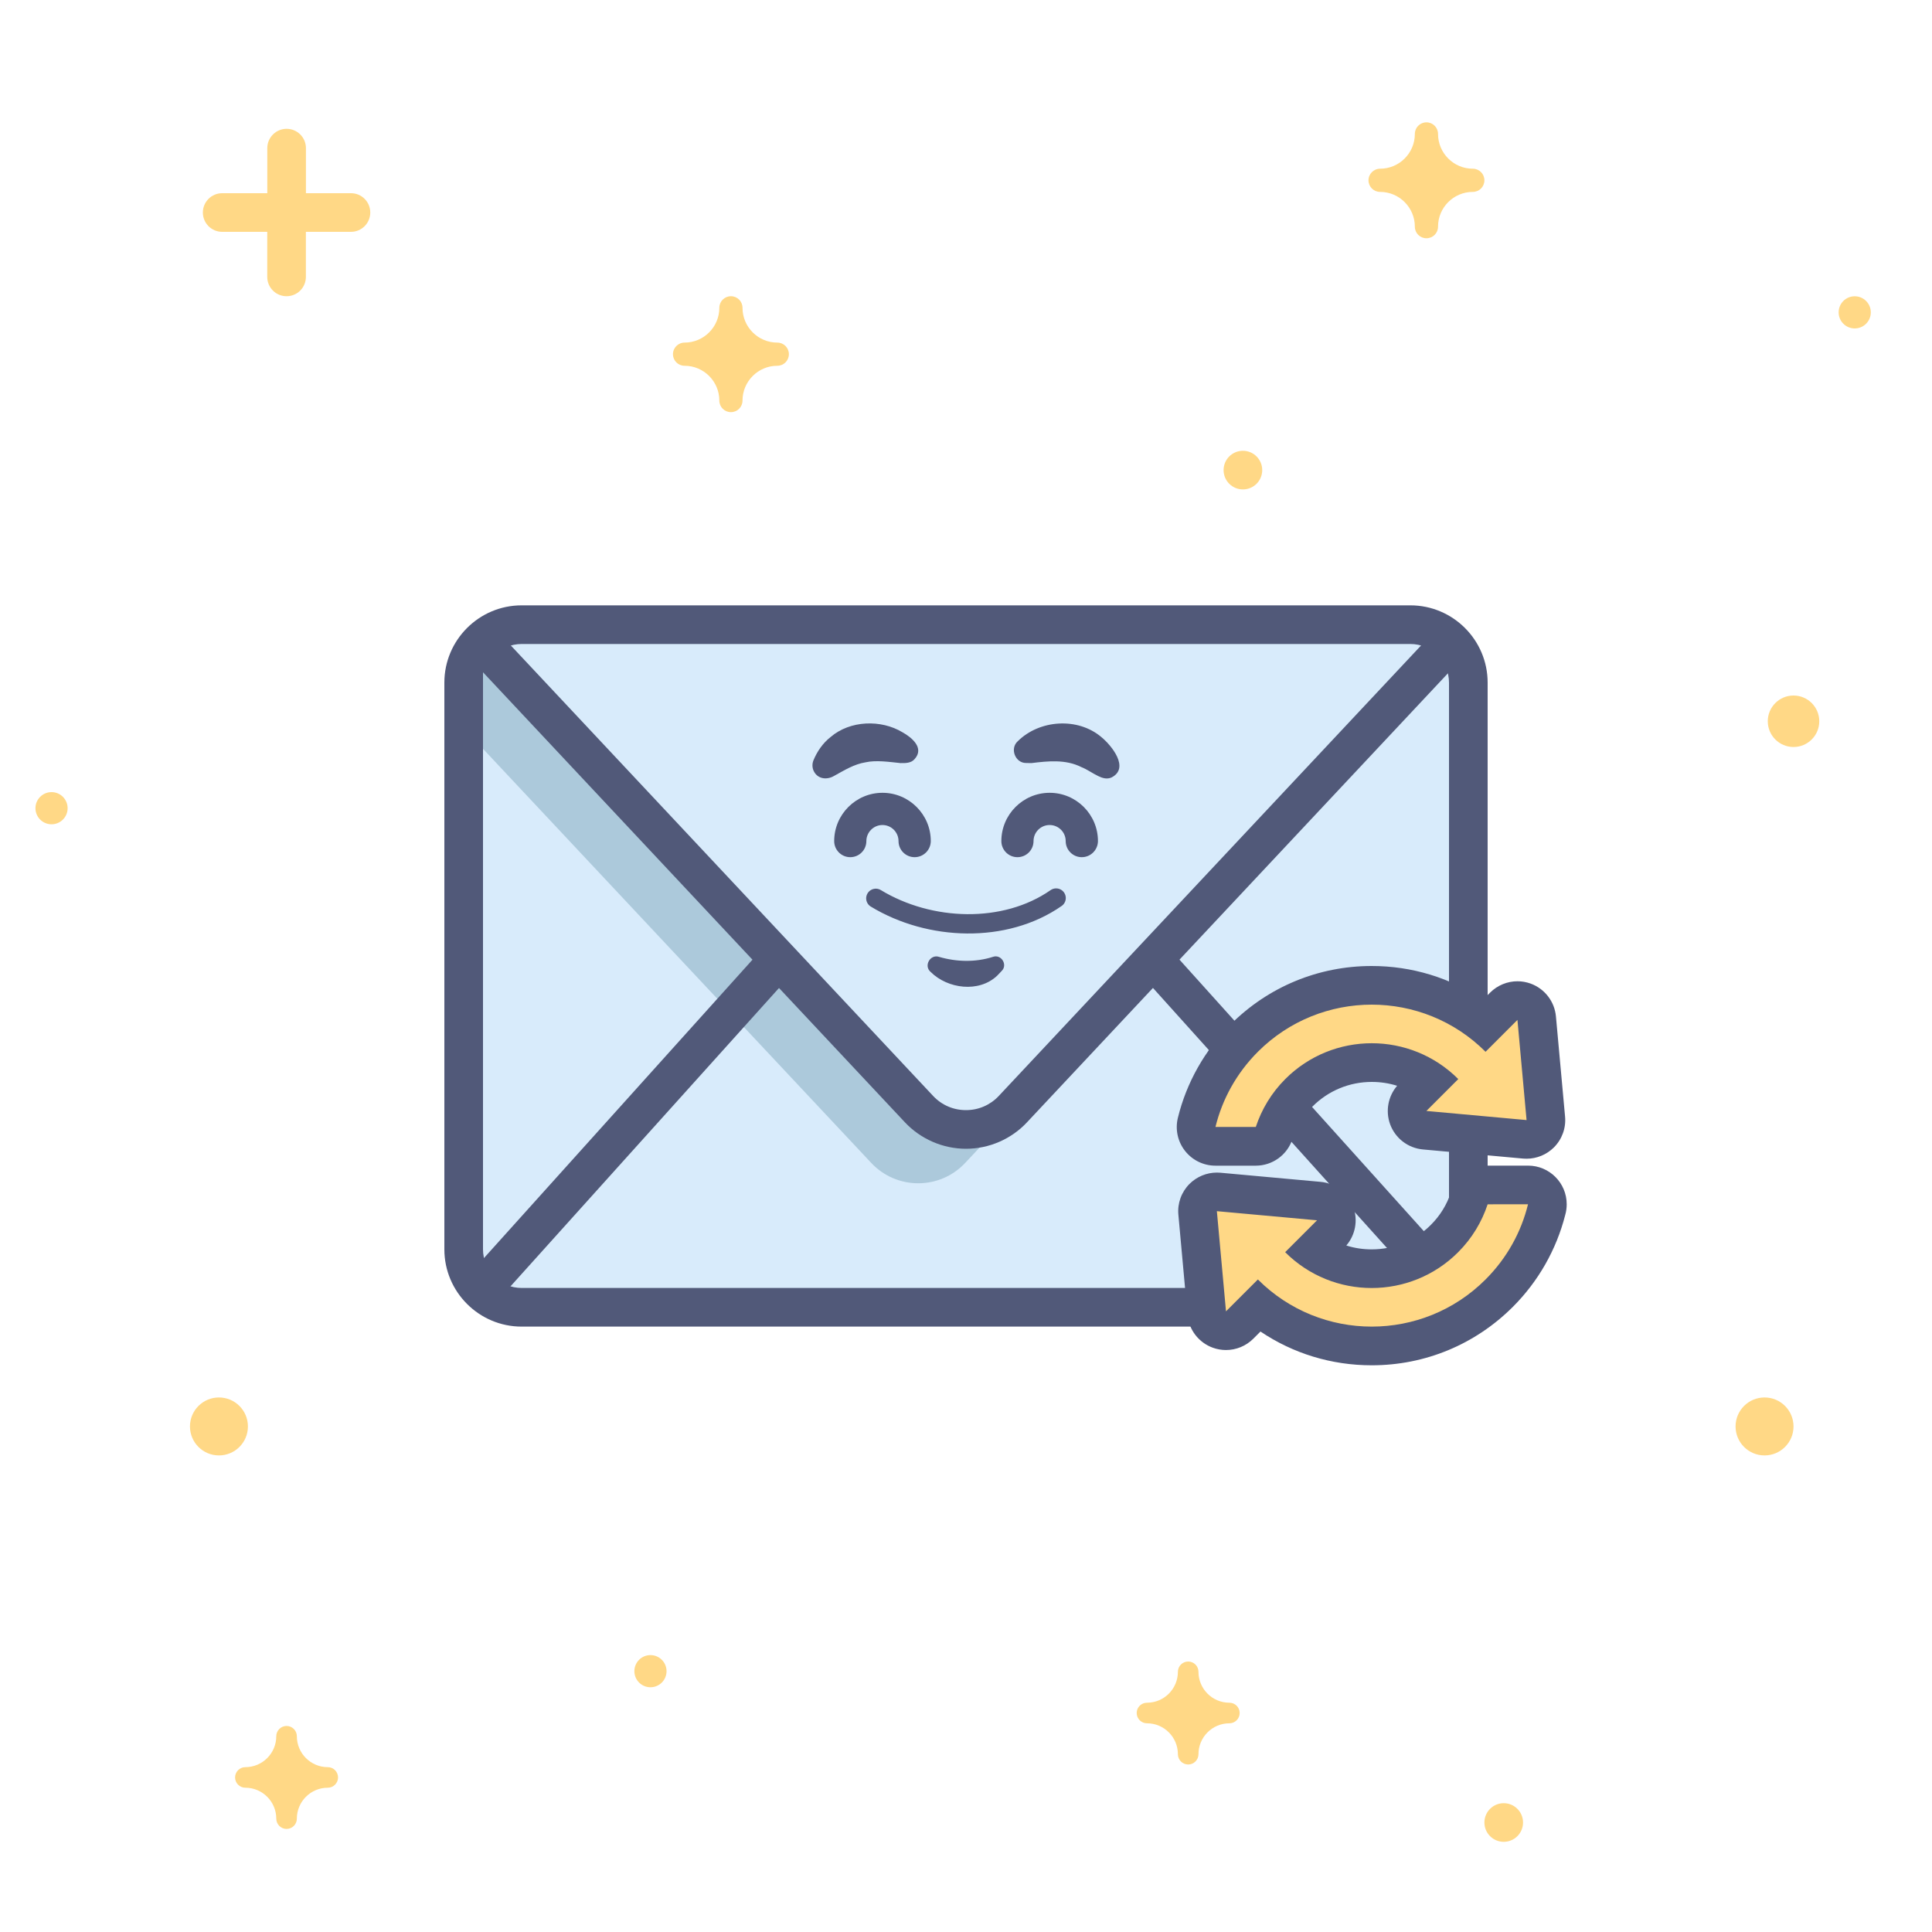 <?xml version="1.0" encoding="utf-8"?>
<!-- Generator: Adobe Illustrator 26.0.2, SVG Export Plug-In . SVG Version: 6.00 Build 0)  -->
<svg version="1.1" id="email-marketing-illustration-02"
	 xmlns="http://www.w3.org/2000/svg" xmlns:xlink="http://www.w3.org/1999/xlink" x="0px" y="0px" viewBox="0 0 400 400"
	 style="enable-background:new 0 0 400 400;" xml:space="preserve">
<style type="text/css">
	.st0{fill:#FFD886;}
	.st1{fill:none;}
	.st2{fill:#D8EBFB;}
	.st3{fill:#515979;}
	.st4{fill:#ACC9DB;}
	.st5{fill:none;stroke:#515979;stroke-width:4;stroke-linecap:round;stroke-linejoin:round;stroke-miterlimit:10;}
</style>
<g>
	<g>
		<path class="st0" d="M237.47,352.53c3.53,0,6.4-2.87,6.4-6.4c0-1.18,0.96-2.13,2.13-2.13c1.18,0,2.13,0.96,2.13,2.13
			c0,3.53,2.87,6.4,6.4,6.4c1.18,0,2.13,0.96,2.13,2.13c0,1.18-0.96,2.13-2.13,2.13c-3.53,0-6.4,2.87-6.4,6.4
			c0,1.18-0.96,2.13-2.13,2.13c-1.18,0-2.13-0.96-2.13-2.13c0-3.53-2.87-6.4-6.4-6.4c-1.18,0-2.13-0.96-2.13-2.13
			C235.33,353.49,236.29,352.53,237.47,352.53z"/>
	</g>
	<g>
		<path class="st0" d="M50.8,365.87c3.53,0,6.4-2.87,6.4-6.4c0-1.18,0.96-2.13,2.13-2.13c1.18,0,2.13,0.96,2.13,2.13
			c0,3.53,2.87,6.4,6.4,6.4c1.18,0,2.13,0.96,2.13,2.13s-0.96,2.13-2.13,2.13c-3.53,0-6.4,2.87-6.4,6.4c0,1.18-0.96,2.13-2.13,2.13
			c-1.18,0-2.13-0.96-2.13-2.13c0-3.53-2.87-6.4-6.4-6.4c-1.18,0-2.13-0.96-2.13-2.13S49.62,365.87,50.8,365.87z"/>
	</g>
	<g>
		<path class="st0" d="M141.73,70.93c3.97,0,7.2-3.23,7.2-7.2c0-1.33,1.07-2.4,2.4-2.4c1.33,0,2.4,1.07,2.4,2.4
			c0,3.97,3.23,7.2,7.2,7.2c1.33,0,2.4,1.07,2.4,2.4c0,1.33-1.07,2.4-2.4,2.4c-3.97,0-7.2,3.23-7.2,7.2c0,1.33-1.07,2.4-2.4,2.4
			c-1.33,0-2.4-1.07-2.4-2.4c0-3.97-3.23-7.2-7.2-7.2c-1.33,0-2.4-1.07-2.4-2.4C139.33,72.01,140.41,70.93,141.73,70.93z"/>
	</g>
	<g>
		<path class="st0" d="M285.73,34.93c3.97,0,7.2-3.23,7.2-7.2c0-1.33,1.07-2.4,2.4-2.4c1.33,0,2.4,1.07,2.4,2.4
			c0,3.97,3.23,7.2,7.2,7.2c1.33,0,2.4,1.07,2.4,2.4c0,1.33-1.07,2.4-2.4,2.4c-3.97,0-7.2,3.23-7.2,7.2c0,1.33-1.07,2.4-2.4,2.4
			c-1.33,0-2.4-1.07-2.4-2.4c0-3.97-3.23-7.2-7.2-7.2c-1.33,0-2.4-1.07-2.4-2.4C283.33,36.01,284.41,34.93,285.73,34.93z"/>
	</g>
	<g>
		<circle class="st0" cx="311.33" cy="377.33" r="4"/>
	</g>
	<g>
		<circle class="st0" cx="134.67" cy="346" r="3.33"/>
	</g>
	<g>
		<circle class="st0" cx="10.67" cy="167.33" r="3.33"/>
	</g>
	<g>
		<circle class="st0" cx="365.33" cy="295.33" r="6"/>
	</g>
	<g>
		<circle class="st0" cx="45.33" cy="295.33" r="6"/>
	</g>
	<g>
		<circle class="st0" cx="371.33" cy="149.33" r="5.33"/>
	</g>
	<g>
		<circle class="st0" cx="384" cy="64.67" r="3.33"/>
	</g>
	<g>
		<circle class="st0" cx="257.33" cy="97.33" r="4"/>
	</g>
	<path class="st0" d="M72.67,40h-9.33v-9.33c0-2.21-1.79-4-4-4s-4,1.79-4,4V40H46c-2.21,0-4,1.79-4,4s1.79,4,4,4h9.33v9.33
		c0,2.21,1.79,4,4,4s4-1.79,4-4V48h9.33c2.21,0,4-1.79,4-4S74.88,40,72.67,40z"/>
</g>
<rect class="st1" width="400" height="400"/>
<g>
	<g>
		<g>
			<path class="st2" d="M108,270.67c-6.62,0-12-5.38-12-12V141.33c0-6.62,5.38-12,12-12h184c6.62,0,12,5.38,12,12v117.33
				c0,6.62-5.38,12-12,12H108z"/>
		</g>
		<g>
			<g>
				<path class="st3" d="M292,133.33c4.42,0,8,3.58,8,8v117.33c0,4.42-3.58,8-8,8H108c-4.42,0-8-3.58-8-8V141.33c0-4.42,3.58-8,8-8
					H292 M292,125.33H108c-8.82,0-16,7.18-16,16v117.33c0,8.82,7.18,16,16,16h184c8.82,0,16-7.18,16-16V141.33
					C308,132.51,300.82,125.33,292,125.33L292,125.33z"/>
			</g>
		</g>
	</g>
	<g>
		<g>
			<path class="st4" d="M191.56,229.97L100,133.33l0,21.7l80.38,85.74c5.27,5.62,14.19,5.62,19.45,0l7.6-8.1
				C202.29,235.35,195.77,234.45,191.56,229.97z"/>
		</g>
	</g>
	<g>
		<path class="st3" d="M200,237.84C200,237.84,200,237.84,200,237.84c-4.77,0-9.38-2-12.65-5.48l-90.27-96.29
			c-1.51-1.61-1.43-4.14,0.18-5.65c1.61-1.51,4.14-1.43,5.65,0.18l90.27,96.29c1.78,1.9,4.2,2.95,6.81,2.95
			c2.61,0,5.03-1.05,6.81-2.95l90.27-96.29c1.51-1.61,4.04-1.7,5.65-0.18c1.61,1.51,1.69,4.04,0.18,5.65l-90.27,96.29
			C209.38,235.84,204.77,237.84,200,237.84z"/>
	</g>
	<g>
		<path class="st3" d="M300,270.67c-1.1,0-2.18-0.45-2.97-1.32l-60-66.67c-1.48-1.64-1.35-4.17,0.3-5.65
			c1.64-1.48,4.17-1.34,5.65,0.3l60,66.67c1.48,1.64,1.35,4.17-0.3,5.65C301.91,270.33,300.95,270.67,300,270.67z"/>
	</g>
	<g>
		<path class="st3" d="M100,270.67c-0.95,0-1.91-0.34-2.67-1.03c-1.64-1.48-1.78-4.01-0.3-5.65l60-66.67
			c1.48-1.64,4.01-1.78,5.65-0.3c1.64,1.48,1.78,4.01,0.3,5.65l-60,66.67C102.18,270.22,101.09,270.67,100,270.67z"/>
	</g>
</g>
<g>
	<path class="st5" d="M181.33,185.99c11.15,6.77,26.74,7.32,37.33-0.06"/>
	<g>
		<g>
			<path class="st3" d="M194.43,198.11c3.6,1.05,7.54,1.15,11.13,0c1.71-0.62,3.12,1.61,1.85,2.89c0,0-0.96,1.01-0.96,1.01
				c-3.78,3.57-10.24,2.73-13.77-0.78C191.18,199.97,192.6,197.49,194.43,198.11L194.43,198.11z"/>
		</g>
	</g>
</g>
<g>
	<g>
		<g>
			<path class="st3" d="M210.69,153.49c4.5-4.49,12.43-5.04,17.33-0.89c2.17,1.78,5.9,6.42,2.12,8.36c-0.96,0.44-1.94,0.13-2.8-0.3
				c-1.24-0.6-2.27-1.38-3.48-1.85c-3.21-1.62-6.85-1.25-10.31-0.82c0,0-1.09-0.02-1.09-0.02
				C210.19,158,209.04,154.99,210.69,153.49L210.69,153.49z"/>
		</g>
		<g>
			<path class="st3" d="M186.45,157.99c-2.28-0.23-5.04-0.66-7.25-0.16c-2.36,0.37-4.41,1.66-6.54,2.83
				c-1.54,0.89-3.46,0.61-4.23-1.12c-0.3-0.7-0.28-1.47-0.01-2.13c0.77-1.85,1.93-3.55,3.55-4.82c4.03-3.46,10.44-3.66,14.88-0.98
				c1.9,1.06,4.6,3.25,2.5,5.56C188.62,158.02,187.45,158,186.45,157.99L186.45,157.99z"/>
		</g>
		<g>
			<path class="st3" d="M189.36,177.47c-1.84,0-3.33-1.49-3.33-3.33c0-1.84-1.5-3.33-3.33-3.33s-3.33,1.5-3.33,3.33
				c0,1.84-1.49,3.33-3.33,3.33c-1.84,0-3.33-1.49-3.33-3.33c0-5.51,4.49-10,10-10c5.51,0,10,4.49,10,10
				C192.7,175.98,191.2,177.47,189.36,177.47z"/>
		</g>
		<g>
			<path class="st3" d="M223.97,177.47c-1.84,0-3.33-1.49-3.33-3.33c0-1.84-1.49-3.33-3.33-3.33s-3.33,1.5-3.33,3.33
				c0,1.84-1.49,3.33-3.33,3.33c-1.84,0-3.33-1.49-3.33-3.33c0-5.51,4.49-10,10-10s10,4.49,10,10
				C227.3,175.98,225.81,177.47,223.97,177.47z"/>
		</g>
	</g>
</g>
<g>
	<g>
		<g>
			<path class="st0" d="M284,278.67c-8.63,0-16.81-2.91-23.42-8.26l-3.92,3.92c-0.76,0.76-1.79,1.17-2.83,1.17
				c-0.46,0-0.92-0.08-1.36-0.24c-1.46-0.53-2.48-1.85-2.62-3.4l-1.89-20.74c-0.11-1.18,0.32-2.35,1.15-3.19
				c0.75-0.75,1.77-1.17,2.83-1.17c0.12,0,0.24,0.01,0.36,0.02l20.74,1.89c1.55,0.14,2.87,1.16,3.4,2.62
				c0.53,1.46,0.16,3.09-0.93,4.19l-3.51,3.51c3.51,2.39,7.65,3.68,11.99,3.68c5.7,0,11.05-2.22,15.08-6.25
				c2.35-2.35,4.07-5.15,5.13-8.35c0.54-1.64,2.07-2.74,3.8-2.74l8.35,0c1.23,0,2.39,0.57,3.15,1.53c0.76,0.97,1.03,2.23,0.74,3.42
				c-1.62,6.59-5.03,12.62-9.85,17.44C303.35,274.78,293.97,278.67,284,278.67z"/>
		</g>
		<g>
			<path class="st3" d="M316.36,249.33L316.36,249.33 M316.36,249.33c-1.4,5.71-4.33,11.11-8.79,15.57
				c-6.51,6.51-15.04,9.76-23.57,9.76c-8.53,0-17.06-3.25-23.57-9.76l-6.6,6.6l-1.89-20.74l20.74,1.89l-6.6,6.6
				c4.95,4.95,11.43,7.42,17.91,7.42c6.48,0,12.97-2.47,17.91-7.42c2.88-2.88,4.9-6.29,6.1-9.91L316.36,249.33 M316.37,241.33
				L316.37,241.33C316.36,241.33,316.36,241.33,316.37,241.33l-8.36,0c-3.45,0-6.51,2.21-7.59,5.48c-0.86,2.6-2.26,4.88-4.17,6.78
				c-3.27,3.27-7.63,5.08-12.26,5.08c-1.81,0-3.57-0.27-5.25-0.8c1.87-2.18,2.44-5.21,1.46-7.94c-1.06-2.92-3.71-4.96-6.8-5.24
				l-20.74-1.89c-0.24-0.02-0.48-0.03-0.72-0.03c-2.11,0-4.15,0.84-5.66,2.34c-1.68,1.68-2.53,4.02-2.31,6.38l1.89,20.74
				c0.28,3.09,2.32,5.74,5.24,6.8c0.89,0.32,1.81,0.48,2.72,0.48c2.09,0,4.13-0.82,5.66-2.34l1.49-1.49
				c6.75,4.55,14.7,6.99,23.03,6.99c11.04,0,21.42-4.3,29.23-12.11c5.26-5.26,9-11.83,10.83-19.01c0.2-0.7,0.31-1.45,0.31-2.22
				C324.37,244.91,320.79,241.33,316.37,241.33L316.37,241.33z M316.36,257.33L316.36,257.33L316.36,257.33L316.36,257.33z"/>
		</g>
	</g>
	<g>
		<g>
			<path class="st0" d="M251.64,237.33c-1.23,0-2.39-0.57-3.15-1.53c-0.76-0.97-1.03-2.23-0.74-3.42
				c1.62-6.59,5.03-12.62,9.85-17.44c7.05-7.05,16.43-10.94,26.4-10.94c8.63,0,16.81,2.91,23.42,8.26l3.92-3.92
				c0.76-0.76,1.79-1.17,2.83-1.17c0.46,0,0.92,0.08,1.36,0.24c1.46,0.53,2.48,1.85,2.62,3.4l1.89,20.74
				c0.11,1.18-0.32,2.35-1.15,3.19c-0.75,0.75-1.77,1.17-2.83,1.17c-0.12,0-0.24-0.01-0.36-0.02L294.95,234
				c-1.55-0.14-2.87-1.16-3.4-2.62c-0.53-1.46-0.16-3.09,0.93-4.19l3.51-3.51c-3.51-2.39-7.65-3.68-11.99-3.68
				c-5.7,0-11.06,2.22-15.09,6.25c-2.35,2.35-4.07,5.15-5.13,8.35c-0.54,1.64-2.07,2.74-3.8,2.74H251.64z"/>
		</g>
		<g>
			<path class="st3" d="M284,208c8.53,0,17.06,3.25,23.57,9.76l6.6-6.6l1.89,20.74l-20.74-1.89l6.6-6.6
				c-4.95-4.95-11.43-7.42-17.91-7.42c-6.48,0-12.97,2.47-17.91,7.42c-2.88,2.88-4.9,6.29-6.1,9.91h-8.35
				c1.4-5.71,4.33-11.11,8.79-15.57C266.94,211.25,275.47,208,284,208 M284,200c-11.04,0-21.42,4.3-29.23,12.11
				c-5.34,5.34-9.11,12.01-10.9,19.31c-0.59,2.39-0.05,4.91,1.47,6.85c1.52,1.94,3.84,3.07,6.3,3.07h8.35
				c3.45,0,6.51-2.21,7.59-5.48c0.86-2.6,2.26-4.88,4.17-6.78c3.27-3.27,7.63-5.08,12.26-5.08c1.81,0,3.57,0.27,5.25,0.8
				c-1.87,2.18-2.44,5.21-1.46,7.94c1.06,2.92,3.71,4.96,6.8,5.24l20.74,1.89c0.24,0.02,0.48,0.03,0.72,0.03
				c2.11,0,4.15-0.84,5.66-2.34c1.68-1.68,2.53-4.02,2.31-6.38l-1.89-20.74c-0.28-3.09-2.33-5.74-5.24-6.8
				c-0.89-0.32-1.81-0.48-2.72-0.48c-2.09,0-4.13,0.82-5.66,2.34l-1.49,1.49C300.27,202.44,292.32,200,284,200L284,200z"/>
		</g>
	</g>
</g>
</svg>
